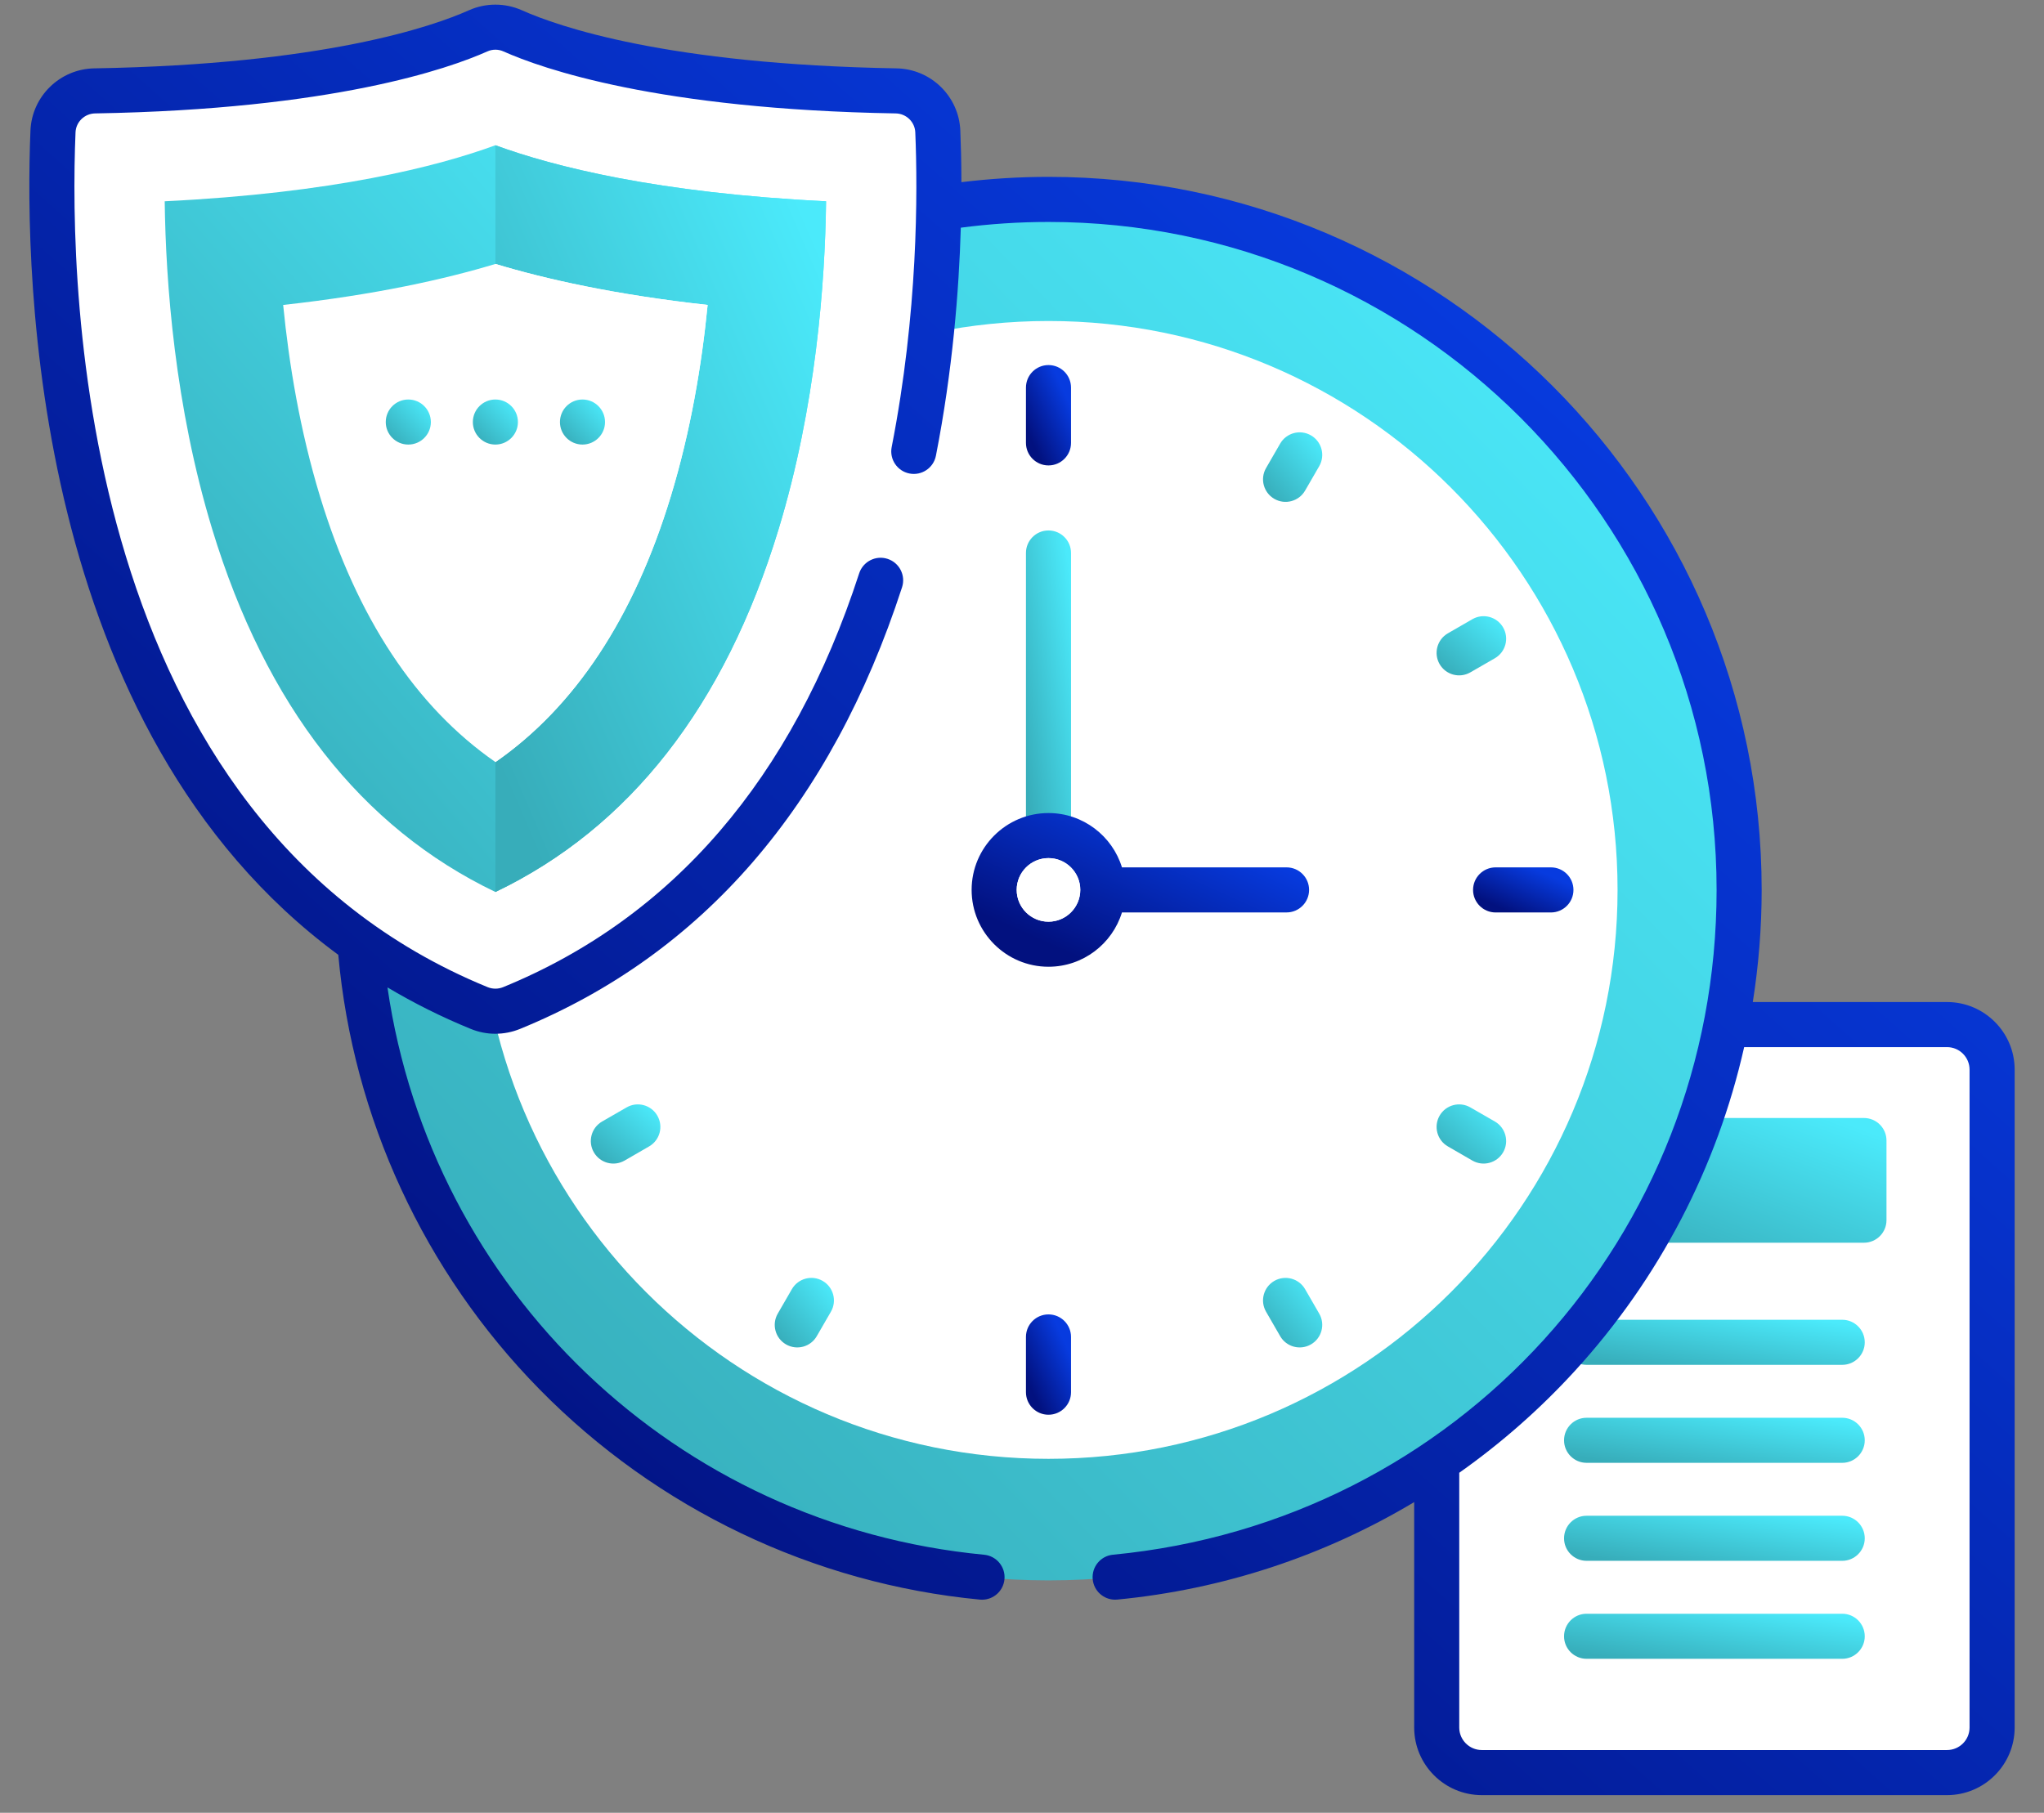 <svg width="62" height="55" viewBox="0 0 62 55" fill="none" xmlns="http://www.w3.org/2000/svg">
<rect x="0" y="0" width="62" height="55" fill="#808080" stroke="none"/>
<path d="M60.425 32.453V52.413C60.425 53.167 59.814 53.78 59.058 53.78H44.946C44.191 53.78 43.579 53.167 43.579 52.413V32.453C43.579 31.698 44.191 31.086 44.946 31.086H59.058C59.814 31.086 60.425 31.698 60.425 32.453Z" fill="white"/>
<path d="M57.222 34.603V37.021C57.222 37.398 56.916 37.704 56.538 37.704H47.467C47.09 37.704 46.783 37.398 46.783 37.021V34.603C46.783 34.226 47.09 33.92 47.467 33.92H56.538C56.916 33.92 57.222 34.226 57.222 34.603Z" fill="url(#paint0_linear_1713_4683)"/>
<path d="M55.88 41.409H48.125C47.748 41.409 47.442 41.103 47.442 40.726C47.442 40.348 47.748 40.042 48.125 40.042H55.88C56.257 40.042 56.563 40.348 56.563 40.726C56.563 41.103 56.257 41.409 55.88 41.409Z" fill="url(#paint1_linear_1713_4683)"/>
<path d="M55.88 44.382H48.125C47.748 44.382 47.442 44.076 47.442 43.698C47.442 43.321 47.748 43.015 48.125 43.015H55.88C56.257 43.015 56.563 43.321 56.563 43.698C56.563 44.076 56.257 44.382 55.88 44.382Z" fill="url(#paint2_linear_1713_4683)"/>
<path d="M55.88 47.355H48.125C47.748 47.355 47.442 47.049 47.442 46.672C47.442 46.294 47.748 45.988 48.125 45.988H55.88C56.257 45.988 56.563 46.294 56.563 46.672C56.563 47.049 56.257 47.355 55.88 47.355Z" fill="url(#paint3_linear_1713_4683)"/>
<path d="M55.88 50.328H48.125C47.748 50.328 47.442 50.022 47.442 49.645C47.442 49.267 47.748 48.961 48.125 48.961H55.88C56.257 48.961 56.563 49.267 56.563 49.645C56.563 50.022 56.257 50.328 55.88 50.328Z" fill="url(#paint4_linear_1713_4683)"/>
<path d="M31.803 47.949C43.373 47.949 52.752 38.569 52.752 27C52.752 15.43 43.373 6.051 31.803 6.051C20.234 6.051 10.855 15.43 10.855 27C10.855 38.569 20.234 47.949 31.803 47.949Z" fill="url(#paint5_linear_1713_4683)"/>
<path d="M31.803 44.261C41.337 44.261 49.065 36.533 49.065 27C49.065 17.467 41.337 9.739 31.803 9.739C22.27 9.739 14.543 17.467 14.543 27C14.543 36.533 22.27 44.261 31.803 44.261Z" fill="white"/>
<path d="M31.803 11.076C31.426 11.076 31.12 11.382 31.12 11.76V13.437C31.12 13.815 31.426 14.121 31.803 14.121C32.181 14.121 32.487 13.815 32.487 13.437V11.76C32.487 11.382 32.181 11.076 31.803 11.076Z" fill="url(#paint6_linear_1713_4683)"/>
<path d="M31.803 39.879C31.426 39.879 31.12 40.185 31.12 40.562V42.24C31.12 42.617 31.426 42.923 31.803 42.923C32.181 42.923 32.487 42.617 32.487 42.24V40.562C32.487 40.185 32.181 39.879 31.803 39.879Z" fill="url(#paint7_linear_1713_4683)"/>
<path d="M47.044 26.316H45.366C44.989 26.316 44.682 26.622 44.682 27C44.682 27.378 44.989 27.684 45.366 27.684H47.044C47.421 27.684 47.727 27.378 47.727 27C47.727 26.622 47.421 26.316 47.044 26.316Z" fill="url(#paint8_linear_1713_4683)"/>
<path d="M18.241 26.316H16.563C16.186 26.316 15.88 26.622 15.88 27C15.88 27.378 16.186 27.684 16.563 27.684H18.241C18.618 27.684 18.924 27.378 18.924 27C18.924 26.622 18.618 26.316 18.241 26.316Z" fill="url(#paint9_linear_1713_4683)"/>
<path d="M31.803 25.53C31.426 25.53 31.12 25.224 31.12 24.846V16.777C31.12 16.4 31.426 16.094 31.803 16.094C32.181 16.094 32.487 16.4 32.487 16.777V24.847C32.487 25.224 32.181 25.53 31.803 25.53Z" fill="url(#paint10_linear_1713_4683)"/>
<path d="M39.025 26.316H34.032C33.739 25.363 32.851 24.668 31.803 24.668C30.518 24.668 29.472 25.714 29.472 26.999C29.472 28.285 30.518 29.331 31.803 29.331C32.851 29.331 33.739 28.636 34.032 27.683H39.025C39.402 27.683 39.708 27.377 39.708 26.999C39.708 26.622 39.402 26.316 39.025 26.316ZM31.803 27.964C31.272 27.964 30.839 27.531 30.839 26.999C30.839 26.468 31.272 26.035 31.803 26.035C32.335 26.035 32.768 26.468 32.768 26.999C32.768 27.531 32.335 27.964 31.803 27.964Z" fill="url(#paint11_linear_1713_4683)"/>
<path d="M31.803 27.964C32.336 27.964 32.768 27.532 32.768 26.999C32.768 26.467 32.336 26.035 31.803 26.035C31.271 26.035 30.839 26.467 30.839 26.999C30.839 27.532 31.271 27.964 31.803 27.964Z" fill="white"/>
<path d="M23.842 13.209C23.515 13.398 23.403 13.816 23.591 14.143L24.02 14.885C24.209 15.212 24.627 15.324 24.954 15.135C25.281 14.946 25.393 14.528 25.204 14.201L24.775 13.459C24.587 13.132 24.169 13.02 23.842 13.209Z" fill="url(#paint12_linear_1713_4683)"/>
<path d="M38.653 38.863C38.326 39.052 38.214 39.47 38.403 39.797L38.831 40.539C39.02 40.866 39.438 40.978 39.765 40.789C40.092 40.6 40.204 40.182 40.016 39.856L39.587 39.113C39.398 38.786 38.98 38.675 38.653 38.863Z" fill="url(#paint13_linear_1713_4683)"/>
<path d="M44.66 18.787L43.918 19.215C43.591 19.404 43.479 19.822 43.667 20.149C43.856 20.476 44.274 20.588 44.601 20.399L45.344 19.971C45.67 19.782 45.783 19.364 45.594 19.037C45.405 18.71 44.987 18.598 44.66 18.787Z" fill="url(#paint14_linear_1713_4683)"/>
<path d="M19.006 33.599L18.263 34.027C17.936 34.216 17.824 34.634 18.013 34.961C18.202 35.288 18.62 35.4 18.947 35.211L19.689 34.782C20.016 34.594 20.128 34.176 19.939 33.849C19.751 33.522 19.332 33.41 19.006 33.599Z" fill="url(#paint15_linear_1713_4683)"/>
<path d="M18.013 19.037C17.824 19.364 17.936 19.782 18.263 19.971L19.006 20.399C19.332 20.588 19.751 20.476 19.939 20.149C20.128 19.822 20.016 19.404 19.689 19.215L18.947 18.787C18.62 18.598 18.202 18.71 18.013 19.037Z" fill="url(#paint16_linear_1713_4683)"/>
<path d="M43.667 33.849C43.479 34.176 43.591 34.594 43.918 34.782L44.66 35.211C44.987 35.4 45.405 35.288 45.594 34.961C45.783 34.634 45.67 34.216 45.344 34.027L44.601 33.599C44.274 33.41 43.856 33.522 43.667 33.849Z" fill="url(#paint17_linear_1713_4683)"/>
<path d="M38.831 13.459L38.403 14.201C38.214 14.528 38.326 14.946 38.653 15.135C38.98 15.324 39.398 15.212 39.587 14.885L40.016 14.143C40.204 13.816 40.092 13.398 39.765 13.209C39.438 13.02 39.02 13.132 38.831 13.459Z" fill="url(#paint18_linear_1713_4683)"/>
<path d="M24.02 39.113L23.591 39.856C23.403 40.182 23.515 40.601 23.842 40.789C24.169 40.978 24.587 40.866 24.775 40.539L25.204 39.797C25.393 39.47 25.281 39.052 24.954 38.863C24.627 38.674 24.209 38.786 24.02 39.113Z" fill="url(#paint19_linear_1713_4683)"/>
<path d="M27.18 2.758C20.145 2.638 16.748 1.471 15.55 0.936C15.216 0.787 14.837 0.787 14.504 0.936C13.306 1.471 9.909 2.638 2.874 2.758C2.192 2.769 1.636 3.307 1.607 3.988C1.413 8.646 1.655 25.315 14.536 30.584C14.85 30.713 15.203 30.713 15.518 30.584C28.398 25.315 28.64 8.646 28.446 3.988C28.418 3.307 27.861 2.769 27.18 2.758Z" fill="white"/>
<path d="M15.027 27.063C10.955 25.11 8.068 21.413 6.438 16.06C5.3 12.32 5.027 8.564 4.996 6.107C10.113 5.857 13.264 5.053 15.027 4.407C16.79 5.053 19.94 5.857 25.057 6.107C25.026 8.564 24.754 12.32 23.615 16.06C21.986 21.413 19.099 25.11 15.027 27.063Z" fill="url(#paint20_linear_1713_4683)"/>
<path d="M15.027 4.407V27.063C19.099 25.11 21.986 21.413 23.615 16.06C24.754 12.32 25.026 8.564 25.057 6.107C19.94 5.857 16.79 5.053 15.027 4.407Z" fill="url(#paint21_linear_1713_4683)"/>
<path d="M15.027 23.121C12.614 21.446 10.828 18.744 9.708 15.065C9.098 13.061 8.765 11.039 8.589 9.252C11.402 8.942 13.511 8.466 15.027 8.008C16.543 8.466 18.651 8.942 21.464 9.252C21.289 11.039 20.955 13.062 20.345 15.065C19.225 18.744 17.44 21.446 15.027 23.121Z" fill="white"/>
<path d="M15.027 8.008V23.122C17.44 21.446 19.225 18.744 20.345 15.065C20.955 13.062 21.289 11.039 21.464 9.252C18.651 8.942 16.543 8.466 15.027 8.008Z" fill="white"/>
<path d="M12.385 13.488C12.763 13.488 13.069 13.182 13.069 12.805C13.069 12.427 12.763 12.121 12.385 12.121C12.008 12.121 11.701 12.427 11.701 12.805C11.701 13.182 12.008 13.488 12.385 13.488Z" fill="url(#paint22_linear_1713_4683)"/>
<path d="M15.027 13.488C15.404 13.488 15.71 13.182 15.71 12.805C15.71 12.427 15.404 12.121 15.027 12.121C14.649 12.121 14.343 12.427 14.343 12.805C14.343 13.182 14.649 13.488 15.027 13.488Z" fill="url(#paint23_linear_1713_4683)"/>
<path d="M17.669 13.488C18.046 13.488 18.352 13.182 18.352 12.805C18.352 12.427 18.046 12.121 17.669 12.121C17.291 12.121 16.985 12.427 16.985 12.805C16.985 13.182 17.291 13.488 17.669 13.488Z" fill="url(#paint24_linear_1713_4683)"/>
<path d="M59.059 30.402H53.167C53.344 29.285 53.436 28.147 53.436 27C53.436 15.071 43.731 5.366 31.804 5.366C30.921 5.366 30.036 5.421 29.162 5.527C29.161 4.917 29.147 4.388 29.129 3.959C29.086 2.92 28.235 2.091 27.191 2.074C20.231 1.955 16.926 0.802 15.829 0.311C15.319 0.084 14.734 0.084 14.225 0.311C13.127 0.802 9.822 1.955 2.862 2.074C1.819 2.091 0.968 2.92 0.924 3.959C0.739 8.416 0.989 22.144 10.261 28.969C10.709 33.919 12.868 38.589 16.363 42.15C19.929 45.783 24.673 48.05 29.723 48.532C29.744 48.534 29.767 48.535 29.788 48.535C30.137 48.535 30.434 48.27 30.468 47.917C30.504 47.541 30.228 47.207 29.852 47.171C20.492 46.277 13.086 39.138 11.753 29.958C12.538 30.425 13.376 30.848 14.277 31.216C14.519 31.315 14.773 31.365 15.027 31.364C15.281 31.364 15.535 31.315 15.777 31.216C21.309 28.953 25.207 24.445 27.362 17.817C27.478 17.458 27.282 17.073 26.923 16.956C26.564 16.839 26.178 17.036 26.061 17.395C24.037 23.622 20.402 27.847 15.259 29.951C15.111 30.011 14.942 30.011 14.794 29.951C2.4 24.88 2.09 8.818 2.291 4.016C2.304 3.699 2.565 3.446 2.886 3.441C10.098 3.318 13.608 2.084 14.783 1.56C14.938 1.49 15.116 1.49 15.271 1.56C16.446 2.084 19.956 3.318 27.168 3.441C27.489 3.446 27.75 3.699 27.763 4.016C27.839 5.831 27.846 9.485 27.047 13.564C26.974 13.934 27.216 14.294 27.586 14.366C27.957 14.439 28.316 14.198 28.389 13.827C28.895 11.243 29.088 8.825 29.144 6.908C30.022 6.793 30.914 6.734 31.804 6.734C42.978 6.734 52.069 15.825 52.069 27C52.069 37.499 44.198 46.17 33.76 47.17C33.384 47.206 33.109 47.54 33.145 47.916C33.178 48.269 33.476 48.534 33.824 48.534C33.846 48.534 33.868 48.533 33.89 48.531C37.103 48.223 40.171 47.204 42.896 45.574V52.413C42.896 53.544 43.816 54.464 44.947 54.464H59.059C60.19 54.464 61.11 53.544 61.11 52.413V32.453C61.11 31.322 60.19 30.402 59.059 30.402ZM59.742 52.413C59.742 52.79 59.436 53.096 59.059 53.096H44.947C44.57 53.096 44.263 52.79 44.263 52.413V44.684C45.531 43.788 46.711 42.753 47.776 41.587C50.334 38.788 52.085 35.406 52.905 31.77H59.059C59.436 31.77 59.742 32.076 59.742 32.453V52.413Z" fill="url(#paint25_linear_1713_4683)"/>
<defs>
<linearGradient id="paint0_linear_1713_4683" x1="52.131" y1="39.035" x2="54.235" y2="33.405" gradientUnits="userSpaceOnUse">
<stop stop-color="#37ADBA"/>
<stop offset="1" stop-color="#4BEAFB"/>
</linearGradient>
<linearGradient id="paint1_linear_1713_4683" x1="52.115" y1="41.89" x2="52.465" y2="39.626" gradientUnits="userSpaceOnUse">
<stop stop-color="#37ADBA"/>
<stop offset="1" stop-color="#4BEAFB"/>
</linearGradient>
<linearGradient id="paint2_linear_1713_4683" x1="52.115" y1="44.863" x2="52.465" y2="42.599" gradientUnits="userSpaceOnUse">
<stop stop-color="#37ADBA"/>
<stop offset="1" stop-color="#4BEAFB"/>
</linearGradient>
<linearGradient id="paint3_linear_1713_4683" x1="52.115" y1="47.836" x2="52.465" y2="45.572" gradientUnits="userSpaceOnUse">
<stop stop-color="#37ADBA"/>
<stop offset="1" stop-color="#4BEAFB"/>
</linearGradient>
<linearGradient id="paint4_linear_1713_4683" x1="52.115" y1="50.809" x2="52.465" y2="48.545" gradientUnits="userSpaceOnUse">
<stop stop-color="#37ADBA"/>
<stop offset="1" stop-color="#4BEAFB"/>
</linearGradient>
<linearGradient id="paint5_linear_1713_4683" x1="32.319" y1="62.683" x2="67.823" y2="28.243" gradientUnits="userSpaceOnUse">
<stop stop-color="#37ADBA"/>
<stop offset="1" stop-color="#4BEAFB"/>
</linearGradient>
<linearGradient id="paint6_linear_1713_4683" x1="31.807" y1="10.847" x2="30.427" y2="11.475" gradientUnits="userSpaceOnUse">
<stop stop-color="#073BDF"/>
<stop offset="1" stop-color="#02117F"/>
</linearGradient>
<linearGradient id="paint7_linear_1713_4683" x1="31.807" y1="39.649" x2="30.427" y2="40.278" gradientUnits="userSpaceOnUse">
<stop stop-color="#073BDF"/>
<stop offset="1" stop-color="#02117F"/>
</linearGradient>
<linearGradient id="paint8_linear_1713_4683" x1="46.212" y1="26.213" x2="45.604" y2="27.587" gradientUnits="userSpaceOnUse">
<stop stop-color="#073BDF"/>
<stop offset="1" stop-color="#02117F"/>
</linearGradient>
<linearGradient id="paint9_linear_1713_4683" x1="17.41" y1="26.213" x2="16.802" y2="27.587" gradientUnits="userSpaceOnUse">
<stop stop-color="#073BDF"/>
<stop offset="1" stop-color="#02117F"/>
</linearGradient>
<linearGradient id="paint10_linear_1713_4683" x1="31.82" y1="28.849" x2="34.025" y2="28.539" gradientUnits="userSpaceOnUse">
<stop stop-color="#37ADBA"/>
<stop offset="1" stop-color="#4BEAFB"/>
</linearGradient>
<linearGradient id="paint11_linear_1713_4683" x1="34.616" y1="24.316" x2="32.522" y2="28.979" gradientUnits="userSpaceOnUse">
<stop stop-color="#073BDF"/>
<stop offset="1" stop-color="#02117F"/>
</linearGradient>
<linearGradient id="paint12_linear_1713_4683" x1="24.42" y1="15.969" x2="26.176" y2="14.518" gradientUnits="userSpaceOnUse">
<stop stop-color="#37ADBA"/>
<stop offset="1" stop-color="#4BEAFB"/>
</linearGradient>
<linearGradient id="paint13_linear_1713_4683" x1="39.231" y1="41.623" x2="40.988" y2="40.173" gradientUnits="userSpaceOnUse">
<stop stop-color="#37ADBA"/>
<stop offset="1" stop-color="#4BEAFB"/>
</linearGradient>
<linearGradient id="paint14_linear_1713_4683" x1="44.657" y1="21.123" x2="46.166" y2="19.402" gradientUnits="userSpaceOnUse">
<stop stop-color="#37ADBA"/>
<stop offset="1" stop-color="#4BEAFB"/>
</linearGradient>
<linearGradient id="paint15_linear_1713_4683" x1="19.002" y1="35.934" x2="20.512" y2="34.214" gradientUnits="userSpaceOnUse">
<stop stop-color="#37ADBA"/>
<stop offset="1" stop-color="#4BEAFB"/>
</linearGradient>
<linearGradient id="paint16_linear_1713_4683" x1="19.002" y1="21.123" x2="20.512" y2="19.403" gradientUnits="userSpaceOnUse">
<stop stop-color="#37ADBA"/>
<stop offset="1" stop-color="#4BEAFB"/>
</linearGradient>
<linearGradient id="paint17_linear_1713_4683" x1="44.657" y1="35.934" x2="46.166" y2="34.214" gradientUnits="userSpaceOnUse">
<stop stop-color="#37ADBA"/>
<stop offset="1" stop-color="#4BEAFB"/>
</linearGradient>
<linearGradient id="paint18_linear_1713_4683" x1="39.231" y1="15.969" x2="40.987" y2="14.518" gradientUnits="userSpaceOnUse">
<stop stop-color="#37ADBA"/>
<stop offset="1" stop-color="#4BEAFB"/>
</linearGradient>
<linearGradient id="paint19_linear_1713_4683" x1="24.42" y1="41.623" x2="26.176" y2="40.173" gradientUnits="userSpaceOnUse">
<stop stop-color="#37ADBA"/>
<stop offset="1" stop-color="#4BEAFB"/>
</linearGradient>
<linearGradient id="paint20_linear_1713_4683" x1="15.274" y1="35.031" x2="34.261" y2="18.722" gradientUnits="userSpaceOnUse">
<stop stop-color="#37ADBA"/>
<stop offset="1" stop-color="#4BEAFB"/>
</linearGradient>
<linearGradient id="paint21_linear_1713_4683" x1="20.165" y1="35.031" x2="34.094" y2="29.049" gradientUnits="userSpaceOnUse">
<stop stop-color="#37ADBA"/>
<stop offset="1" stop-color="#4BEAFB"/>
</linearGradient>
<linearGradient id="paint22_linear_1713_4683" x1="12.402" y1="13.969" x2="13.56" y2="12.845" gradientUnits="userSpaceOnUse">
<stop stop-color="#37ADBA"/>
<stop offset="1" stop-color="#4BEAFB"/>
</linearGradient>
<linearGradient id="paint23_linear_1713_4683" x1="15.044" y1="13.969" x2="16.202" y2="12.845" gradientUnits="userSpaceOnUse">
<stop stop-color="#37ADBA"/>
<stop offset="1" stop-color="#4BEAFB"/>
</linearGradient>
<linearGradient id="paint24_linear_1713_4683" x1="17.685" y1="13.969" x2="18.844" y2="12.845" gradientUnits="userSpaceOnUse">
<stop stop-color="#37ADBA"/>
<stop offset="1" stop-color="#4BEAFB"/>
</linearGradient>
<linearGradient id="paint25_linear_1713_4683" x1="31.152" y1="-3.955" x2="-1.262" y2="32.485" gradientUnits="userSpaceOnUse">
<stop stop-color="#073BDF"/>
<stop offset="1" stop-color="#02117F"/>
</linearGradient>
</defs>
</svg>
